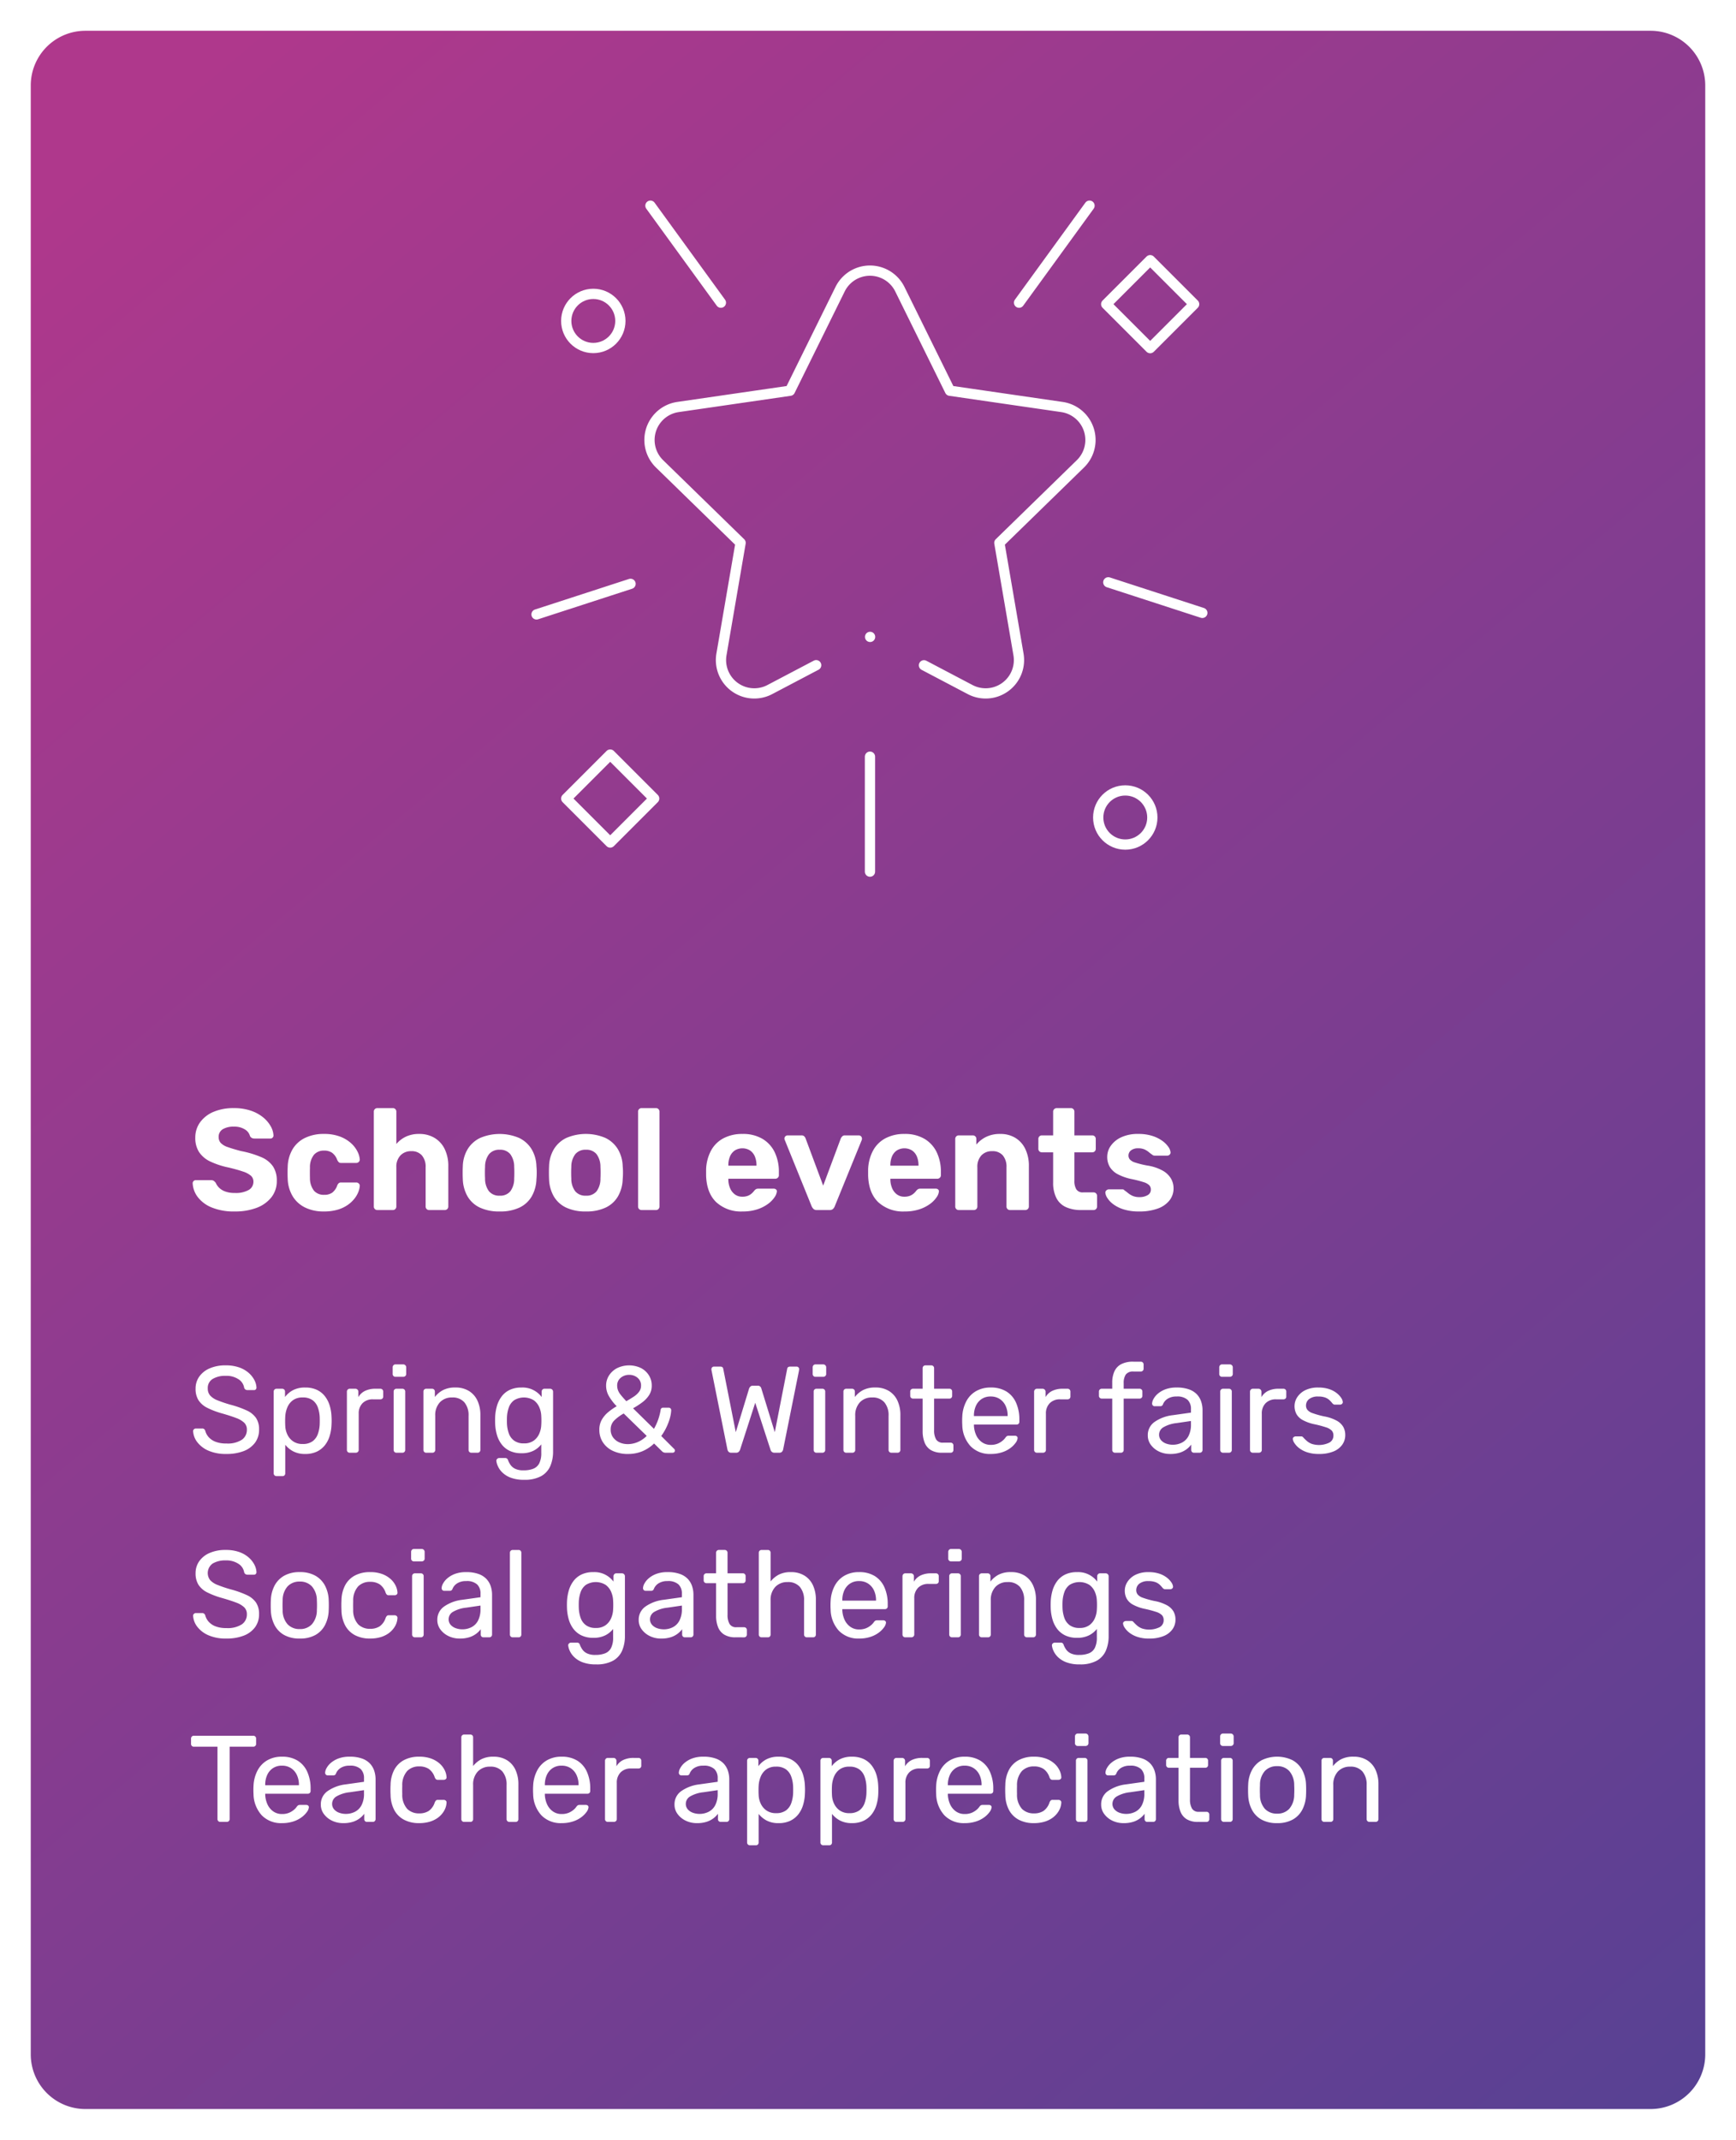 <svg xmlns="http://www.w3.org/2000/svg" xmlns:xlink="http://www.w3.org/1999/xlink" width="508" height="626" viewBox="0 0 508 626">
  <defs>
    <linearGradient id="linear-gradient" x1="0.09" y1="0.026" x2="1" y2="1.349" gradientUnits="objectBoundingBox">
      <stop offset="0" stop-color="#af388c"/>
      <stop offset="1" stop-color="#444395"/>
    </linearGradient>
    <filter id="Path_67" x="0" y="0" width="508" height="626" filterUnits="userSpaceOnUse">
      <feOffset dy="3" input="SourceAlpha"/>
      <feGaussianBlur stdDeviation="3" result="blur"/>
      <feFlood flood-opacity="0.161"/>
      <feComposite operator="in" in2="blur"/>
      <feComposite in="SourceGraphic"/>
    </filter>
  </defs>
  <g id="tile-school-events-ol" transform="translate(-1258 -920)">
    <g transform="matrix(1, 0, 0, 1, 1258, 920)" filter="url(#Path_67)">
      <path id="Path_67-2" data-name="Path 67" d="M16,0H474a16,16,0,0,1,16,16V592a16,16,0,0,1-16,16H16A16,16,0,0,1,0,592V16A16,16,0,0,1,16,0Z" transform="translate(9 6)" fill="url(#linear-gradient)"/>
    </g>
    <path id="Path_69" data-name="Path 69" d="M11.232,34.36a12.612,12.612,0,0,1-5.256-.972,8.178,8.178,0,0,1-3.258-2.5,5.754,5.754,0,0,1-1.206-3.222.723.723,0,0,1,.234-.522.762.762,0,0,1,.558-.234H4.14a.88.88,0,0,1,.648.216,1.068,1.068,0,0,1,.288.5,4.46,4.46,0,0,0,.9,1.71,5.07,5.07,0,0,0,1.962,1.4,8.3,8.3,0,0,0,3.294.558,7.6,7.6,0,0,0,4.554-1.1,3.489,3.489,0,0,0,1.458-2.934,2.75,2.75,0,0,0-.774-2.034,6.784,6.784,0,0,0-2.358-1.386q-1.584-.612-4.1-1.332A23.781,23.781,0,0,1,5.652,20.86a6.512,6.512,0,0,1-2.574-2.232,6.207,6.207,0,0,1-.846-3.384A6.019,6.019,0,0,1,3.276,11.77,7.106,7.106,0,0,1,6.3,9.34a11.422,11.422,0,0,1,4.752-.9,11.674,11.674,0,0,1,3.906.594,8.364,8.364,0,0,1,2.79,1.584,7.252,7.252,0,0,1,1.692,2.124,5.267,5.267,0,0,1,.612,2.214.788.788,0,0,1-.18.486.681.681,0,0,1-.576.234H17.388a1.108,1.108,0,0,1-.522-.144.939.939,0,0,1-.414-.54A3.639,3.639,0,0,0,14.8,12.508,6.392,6.392,0,0,0,11.052,11.5a7.147,7.147,0,0,0-3.8.9A3.063,3.063,0,0,0,5.8,15.208a3.044,3.044,0,0,0,.684,2.034,5.578,5.578,0,0,0,2.16,1.422,37.343,37.343,0,0,0,3.852,1.3,28.641,28.641,0,0,1,4.716,1.674,6.614,6.614,0,0,1,2.718,2.2,5.922,5.922,0,0,1,.882,3.366,6.315,6.315,0,0,1-1.188,3.87,7.41,7.41,0,0,1-3.33,2.448A13.738,13.738,0,0,1,11.232,34.36ZM25.92,40.84a.8.8,0,0,1-.828-.828v-23.9a.8.8,0,0,1,.828-.828h1.656a.8.8,0,0,1,.828.828v1.584a6.907,6.907,0,0,1,2.3-1.98,7.4,7.4,0,0,1,3.6-.792,7.876,7.876,0,0,1,3.438.684,6.426,6.426,0,0,1,2.34,1.872,8.467,8.467,0,0,1,1.386,2.7,12.707,12.707,0,0,1,.54,3.24q.036.576.036,1.224t-.036,1.224a12.837,12.837,0,0,1-.54,3.222,8.223,8.223,0,0,1-1.386,2.7,6.683,6.683,0,0,1-2.34,1.872,7.7,7.7,0,0,1-3.438.7,7.264,7.264,0,0,1-3.51-.774,7.363,7.363,0,0,1-2.322-1.926v8.352a.842.842,0,0,1-.216.594.746.746,0,0,1-.576.234Zm7.632-9.4a4.736,4.736,0,0,0,2.934-.81,4.508,4.508,0,0,0,1.53-2.124,9.762,9.762,0,0,0,.54-2.826q.036-1.044,0-2.088a9.762,9.762,0,0,0-.54-2.826,4.508,4.508,0,0,0-1.53-2.124,4.736,4.736,0,0,0-2.934-.81,4.629,4.629,0,0,0-2.862.828,4.921,4.921,0,0,0-1.62,2.106,8,8,0,0,0-.594,2.61q-.036.576-.036,1.368t.036,1.4a6.383,6.383,0,0,0,.594,2.484,4.956,4.956,0,0,0,1.674,2.016A4.733,4.733,0,0,0,33.552,31.444ZM47.34,34a.8.8,0,0,1-.828-.828V16.144a.867.867,0,0,1,.234-.612.775.775,0,0,1,.594-.252H49a.86.86,0,0,1,.864.864v1.584a4.57,4.57,0,0,1,1.98-1.836,6.956,6.956,0,0,1,3.06-.612h1.4a.8.8,0,0,1,.828.828v1.476a.746.746,0,0,1-.234.576.842.842,0,0,1-.594.216h-2.16a4.1,4.1,0,0,0-3.06,1.134,4.2,4.2,0,0,0-1.116,3.078V33.172a.775.775,0,0,1-.252.594A.867.867,0,0,1,49.1,34Zm13.68,0a.8.8,0,0,1-.828-.828V16.108a.8.8,0,0,1,.828-.828h1.728a.8.8,0,0,1,.828.828V33.172a.8.8,0,0,1-.828.828Zm-.288-22.212a.8.8,0,0,1-.828-.828V9.016a.867.867,0,0,1,.234-.612.775.775,0,0,1,.594-.252H63a.86.86,0,0,1,.864.864V10.96a.775.775,0,0,1-.252.594.867.867,0,0,1-.612.234Zm9,22.212a.8.8,0,0,1-.828-.828V16.108a.8.8,0,0,1,.828-.828h1.692a.8.8,0,0,1,.828.828v1.584a7.345,7.345,0,0,1,2.358-2,7.6,7.6,0,0,1,3.654-.774,7.348,7.348,0,0,1,3.978,1.026,6.519,6.519,0,0,1,2.484,2.844,9.931,9.931,0,0,1,.846,4.23V33.172a.8.8,0,0,1-.828.828h-1.8a.8.8,0,0,1-.828-.828V23.2a5.85,5.85,0,0,0-1.224-3.942,4.49,4.49,0,0,0-3.6-1.422,4.709,4.709,0,0,0-3.582,1.422A5.5,5.5,0,0,0,72.36,23.2v9.972a.8.8,0,0,1-.828.828Zm28.656,7.92a10.6,10.6,0,0,1-4.014-.648,7.121,7.121,0,0,1-2.448-1.566,5.994,5.994,0,0,1-1.26-1.836,5,5,0,0,1-.414-1.458.7.7,0,0,1,.234-.612.853.853,0,0,1,.594-.252h1.728a.953.953,0,0,1,.54.144,1.111,1.111,0,0,1,.36.612,7.146,7.146,0,0,0,.648,1.206,3.546,3.546,0,0,0,1.332,1.152,5.369,5.369,0,0,0,2.52.486,7.581,7.581,0,0,0,2.844-.468A3.357,3.357,0,0,0,102.8,37.1a6.664,6.664,0,0,0,.594-3.1V31.552a6.836,6.836,0,0,1-2.268,1.854,7.534,7.534,0,0,1-3.528.738,7.821,7.821,0,0,1-3.456-.7,6.477,6.477,0,0,1-2.358-1.908,8.345,8.345,0,0,1-1.368-2.754,13.642,13.642,0,0,1-.522-3.24q-.036-1.008,0-1.98a13.643,13.643,0,0,1,.522-3.24,8.554,8.554,0,0,1,1.368-2.772,6.4,6.4,0,0,1,2.358-1.926,7.821,7.821,0,0,1,3.456-.7,6.949,6.949,0,0,1,5.9,2.772V16.144a.867.867,0,0,1,.234-.612.775.775,0,0,1,.594-.252h1.656a.86.86,0,0,1,.864.864V33.6a10.7,10.7,0,0,1-.81,4.284,6.217,6.217,0,0,1-2.664,2.952A9.884,9.884,0,0,1,98.388,41.92Zm-.072-10.656a4.692,4.692,0,0,0,2.9-.828,4.941,4.941,0,0,0,1.62-2.088,7.152,7.152,0,0,0,.558-2.556q.036-.5.036-1.242t-.036-1.242a7.152,7.152,0,0,0-.558-2.556,4.941,4.941,0,0,0-1.62-2.088,5.505,5.505,0,0,0-5.778-.018,4.463,4.463,0,0,0-1.548,2.124,9.762,9.762,0,0,0-.54,2.826q-.036.936,0,1.908a9.762,9.762,0,0,0,.54,2.826,4.463,4.463,0,0,0,1.548,2.124A4.686,4.686,0,0,0,98.316,31.264Zm30.384,3.1a9.976,9.976,0,0,1-4.338-.9,7,7,0,0,1-2.934-2.5,6.606,6.606,0,0,1-1.044-3.69,5.79,5.79,0,0,1,.7-2.9,8.107,8.107,0,0,1,1.854-2.214,17.468,17.468,0,0,1,2.52-1.764,14.751,14.751,0,0,1-2.394-3.168,6.153,6.153,0,0,1-.7-2.844,5.48,5.48,0,0,1,.828-2.952,6.178,6.178,0,0,1,2.34-2.16,8.089,8.089,0,0,1,7.056-.036,5.974,5.974,0,0,1,2.3,2.124,5.544,5.544,0,0,1,.828,2.988,5.051,5.051,0,0,1-.756,2.772,8.134,8.134,0,0,1-2,2.124A24.1,24.1,0,0,1,130.248,21l6.12,6.012a17.885,17.885,0,0,0,1.1-2.34,16.78,16.78,0,0,0,.846-3.132.7.7,0,0,1,.756-.72h1.584a.719.719,0,0,1,.558.216.769.769,0,0,1,.2.54,10.018,10.018,0,0,1-.234,1.692,14.072,14.072,0,0,1-.576,1.908,17.327,17.327,0,0,1-.9,2,15.579,15.579,0,0,1-1.206,1.926l3.672,3.672a.78.78,0,0,1,.324.54.681.681,0,0,1-.18.5.733.733,0,0,1-.54.18h-2.016a1.421,1.421,0,0,1-.594-.108,1.3,1.3,0,0,1-.378-.252L136.4,31.3a11.2,11.2,0,0,1-3.312,2.214A10.741,10.741,0,0,1,128.7,34.36Zm0-2.88a7.5,7.5,0,0,0,2.88-.594,8.174,8.174,0,0,0,2.664-1.818l-6.732-6.552a12.786,12.786,0,0,0-2.682,1.962A3.632,3.632,0,0,0,123.7,27.2a3.809,3.809,0,0,0,.7,2.322,4.48,4.48,0,0,0,1.854,1.458A6.041,6.041,0,0,0,128.7,31.48Zm-.432-12.564q1.152-.648,2.142-1.3a6.178,6.178,0,0,0,1.584-1.44,2.922,2.922,0,0,0,.594-1.8,2.882,2.882,0,0,0-1.008-2.3,3.684,3.684,0,0,0-2.484-.864,3.771,3.771,0,0,0-2.448.846,2.866,2.866,0,0,0-1.044,2.358,3.813,3.813,0,0,0,.216,1.242,4.894,4.894,0,0,0,.81,1.386Q127.224,17.8,128.268,18.916ZM158.976,34a1.039,1.039,0,0,1-.738-.252,1.38,1.38,0,0,1-.378-.72L153.216,9.916a1.058,1.058,0,0,1-.036-.252V9.52a.738.738,0,0,1,.72-.72h1.872q.756,0,.864.612l3.672,18.576L164.2,15.244a1.515,1.515,0,0,1,.378-.594,1.047,1.047,0,0,1,.774-.27h1.332a1.037,1.037,0,0,1,.792.27,1.267,1.267,0,0,1,.324.594l3.924,12.744,3.636-18.576q.108-.612.9-.612h1.872a.738.738,0,0,1,.72.72,1.1,1.1,0,0,1-.018.144,1.551,1.551,0,0,0-.018.252l-4.644,23.112a1.38,1.38,0,0,1-.378.72,1.039,1.039,0,0,1-.738.252h-1.4a1.162,1.162,0,0,1-.792-.252,1.289,1.289,0,0,1-.4-.648L166,19.384,161.568,33.1a1.63,1.63,0,0,1-.414.648,1.093,1.093,0,0,1-.774.252Zm24.948,0a.8.8,0,0,1-.828-.828V16.108a.8.8,0,0,1,.828-.828h1.728a.8.8,0,0,1,.828.828V33.172a.8.8,0,0,1-.828.828Zm-.288-22.212a.8.8,0,0,1-.828-.828V9.016a.867.867,0,0,1,.234-.612.775.775,0,0,1,.594-.252H185.9a.86.86,0,0,1,.864.864V10.96a.775.775,0,0,1-.252.594.867.867,0,0,1-.612.234Zm9,22.212a.8.8,0,0,1-.828-.828V16.108a.8.8,0,0,1,.828-.828h1.692a.8.8,0,0,1,.828.828v1.584a7.345,7.345,0,0,1,2.358-2,7.6,7.6,0,0,1,3.654-.774,7.347,7.347,0,0,1,3.978,1.026,6.519,6.519,0,0,1,2.484,2.844,9.931,9.931,0,0,1,.846,4.23V33.172a.8.8,0,0,1-.828.828h-1.8a.8.8,0,0,1-.828-.828V23.2a5.85,5.85,0,0,0-1.224-3.942,4.49,4.49,0,0,0-3.6-1.422,4.709,4.709,0,0,0-3.582,1.422,5.5,5.5,0,0,0-1.35,3.942v9.972a.8.8,0,0,1-.828.828Zm28.044,0a6.187,6.187,0,0,1-3.276-.774,4.473,4.473,0,0,1-1.836-2.2,8.941,8.941,0,0,1-.576-3.366v-9.5h-2.808a.8.8,0,0,1-.828-.828V16.108a.8.8,0,0,1,.828-.828h2.808V9.268a.8.8,0,0,1,.828-.828h1.692a.8.8,0,0,1,.828.828V15.28H222.8a.791.791,0,0,1,.612.234.842.842,0,0,1,.216.594v1.224a.842.842,0,0,1-.216.594.791.791,0,0,1-.612.234H218.34v9.252a5.226,5.226,0,0,0,.576,2.664,2.184,2.184,0,0,0,2.052.972h2.2a.8.8,0,0,1,.828.828v1.3a.8.8,0,0,1-.828.828Zm14.256.36A7.851,7.851,0,0,1,229,32.074a9.421,9.421,0,0,1-2.412-6.246q-.036-.468-.036-1.206t.036-1.206a10.535,10.535,0,0,1,1.188-4.482,7.419,7.419,0,0,1,2.862-2.97A8.418,8.418,0,0,1,234.9,14.92a8.543,8.543,0,0,1,4.59,1.152,7.345,7.345,0,0,1,2.826,3.276,11.838,11.838,0,0,1,.972,4.968v.612a.791.791,0,0,1-.234.612.842.842,0,0,1-.594.216H230v.324a7.533,7.533,0,0,0,.648,2.754,5.069,5.069,0,0,0,1.674,2.07,4.283,4.283,0,0,0,2.574.792,5.184,5.184,0,0,0,2.16-.4,5.536,5.536,0,0,0,1.4-.882,4.21,4.21,0,0,0,.72-.774,1.872,1.872,0,0,1,.5-.522,1.365,1.365,0,0,1,.576-.09h1.764a.836.836,0,0,1,.558.2.605.605,0,0,1,.2.558,2.788,2.788,0,0,1-.576,1.314,7.08,7.08,0,0,1-1.53,1.53,8.358,8.358,0,0,1-2.448,1.242A10.388,10.388,0,0,1,234.936,34.36ZM230,23.272h9.864v-.108a6.678,6.678,0,0,0-.594-2.88,4.79,4.79,0,0,0-1.71-2,4.719,4.719,0,0,0-2.664-.738,4.632,4.632,0,0,0-2.646.738,4.711,4.711,0,0,0-1.674,2,6.856,6.856,0,0,0-.576,2.88ZM248.436,34a.8.8,0,0,1-.828-.828V16.144a.867.867,0,0,1,.234-.612.775.775,0,0,1,.594-.252h1.656a.86.86,0,0,1,.864.864v1.584a4.57,4.57,0,0,1,1.98-1.836A6.956,6.956,0,0,1,256,15.28h1.4a.8.8,0,0,1,.828.828v1.476a.746.746,0,0,1-.234.576.842.842,0,0,1-.594.216h-2.16a4.1,4.1,0,0,0-3.06,1.134,4.2,4.2,0,0,0-1.116,3.078V33.172a.775.775,0,0,1-.252.594A.867.867,0,0,1,250.2,34Zm22.86,0a.8.8,0,0,1-.828-.828V18.16h-3.06a.8.8,0,0,1-.828-.828V16.108a.8.8,0,0,1,.828-.828h3.06v-1.8a7.915,7.915,0,0,1,.612-3.222,4.471,4.471,0,0,1,1.962-2.142,7.406,7.406,0,0,1,3.618-.756h2.16a.8.8,0,0,1,.828.828V9.412a.8.8,0,0,1-.828.828h-2.088a2.623,2.623,0,0,0-2.3.882,4.43,4.43,0,0,0-.612,2.538v1.62h4.644a.8.8,0,0,1,.828.828v1.224a.8.8,0,0,1-.828.828h-4.644V33.172a.8.8,0,0,1-.828.828Zm16.128.36a7.372,7.372,0,0,1-3.276-.72,6.335,6.335,0,0,1-2.376-1.944,4.562,4.562,0,0,1-.9-2.772,4.662,4.662,0,0,1,2.016-3.96,11.576,11.576,0,0,1,5.256-1.944l5.364-.756V21.22a3.611,3.611,0,0,0-.99-2.7,4.479,4.479,0,0,0-3.222-.972,4.716,4.716,0,0,0-2.592.648,3.454,3.454,0,0,0-1.4,1.656.766.766,0,0,1-.756.54h-1.62a.735.735,0,0,1-.594-.234.836.836,0,0,1-.2-.558,3.025,3.025,0,0,1,.414-1.332,5.47,5.47,0,0,1,1.278-1.548,7.363,7.363,0,0,1,2.214-1.278,9.164,9.164,0,0,1,3.294-.522,10.341,10.341,0,0,1,3.636.558,5.849,5.849,0,0,1,2.322,1.494,5.722,5.722,0,0,1,1.224,2.124,7.911,7.911,0,0,1,.378,2.412V33.172a.8.8,0,0,1-.828.828h-1.656a.791.791,0,0,1-.612-.234.842.842,0,0,1-.216-.594V31.624a6.625,6.625,0,0,1-1.26,1.278,6.693,6.693,0,0,1-1.98,1.044A8.931,8.931,0,0,1,287.424,34.36Zm.756-2.7a5.812,5.812,0,0,0,2.7-.63,4.478,4.478,0,0,0,1.926-1.962,7.134,7.134,0,0,0,.7-3.348V24.712l-4.176.612a9.637,9.637,0,0,0-3.852,1.206,2.5,2.5,0,0,0-1.3,2.142,2.422,2.422,0,0,0,.594,1.674,3.579,3.579,0,0,0,1.512.99A5.638,5.638,0,0,0,288.18,31.66ZM302.9,34a.8.8,0,0,1-.828-.828V16.108a.8.8,0,0,1,.828-.828h1.728a.8.8,0,0,1,.828.828V33.172a.8.8,0,0,1-.828.828Zm-.288-22.212a.8.8,0,0,1-.828-.828V9.016a.867.867,0,0,1,.234-.612.775.775,0,0,1,.594-.252h2.268a.86.86,0,0,1,.864.864V10.96a.775.775,0,0,1-.252.594.867.867,0,0,1-.612.234Zm9,22.212a.8.8,0,0,1-.828-.828V16.144a.867.867,0,0,1,.234-.612.775.775,0,0,1,.594-.252h1.656a.86.86,0,0,1,.864.864v1.584a4.57,4.57,0,0,1,1.98-1.836,6.956,6.956,0,0,1,3.06-.612h1.4a.8.8,0,0,1,.828.828v1.476a.746.746,0,0,1-.234.576.842.842,0,0,1-.594.216h-2.16a4.1,4.1,0,0,0-3.06,1.134,4.2,4.2,0,0,0-1.116,3.078V33.172a.775.775,0,0,1-.252.594.867.867,0,0,1-.612.234Zm19.332.36a10.5,10.5,0,0,1-3.456-.5,7.91,7.91,0,0,1-2.34-1.224,5.94,5.94,0,0,1-1.35-1.44,2.852,2.852,0,0,1-.486-1.152.641.641,0,0,1,.252-.612.957.957,0,0,1,.576-.216h1.62a.776.776,0,0,1,.306.054,1.158,1.158,0,0,1,.342.306,14.032,14.032,0,0,0,1.044,1.008,4.674,4.674,0,0,0,1.422.828,6.921,6.921,0,0,0,5.13-.378,2.262,2.262,0,0,0,1.188-2.07,2.071,2.071,0,0,0-.486-1.44,4.191,4.191,0,0,0-1.728-.972,30.486,30.486,0,0,0-3.4-.9,12.485,12.485,0,0,1-3.42-1.242,4.548,4.548,0,0,1-1.8-1.764,4.909,4.909,0,0,1-.54-2.322,4.723,4.723,0,0,1,.792-2.574,5.87,5.87,0,0,1,2.322-2.034,8.291,8.291,0,0,1,3.834-.792,9.706,9.706,0,0,1,3.2.468,7.284,7.284,0,0,1,2.2,1.17,5.936,5.936,0,0,1,1.3,1.386,2.691,2.691,0,0,1,.468,1.152.676.676,0,0,1-.216.594.823.823,0,0,1-.576.234h-1.512a.732.732,0,0,1-.414-.108,2.006,2.006,0,0,1-.306-.252,8.519,8.519,0,0,0-.846-.936,3.811,3.811,0,0,0-1.26-.774,5.627,5.627,0,0,0-2.034-.306,4.118,4.118,0,0,0-2.7.756,2.387,2.387,0,0,0-.9,1.908,2.018,2.018,0,0,0,.4,1.224,3.349,3.349,0,0,0,1.512.972,25.794,25.794,0,0,0,3.312.936,12.349,12.349,0,0,1,3.744,1.26,4.981,4.981,0,0,1,1.944,1.836,4.911,4.911,0,0,1,.576,2.412,4.8,4.8,0,0,1-.864,2.772,5.792,5.792,0,0,1-2.592,2A10.822,10.822,0,0,1,330.948,34.36Zm-319.716,54a12.612,12.612,0,0,1-5.256-.972,8.178,8.178,0,0,1-3.258-2.5,5.754,5.754,0,0,1-1.206-3.222.723.723,0,0,1,.234-.522.762.762,0,0,1,.558-.234H4.14a.88.88,0,0,1,.648.216,1.068,1.068,0,0,1,.288.5,4.46,4.46,0,0,0,.9,1.71,5.07,5.07,0,0,0,1.962,1.4,8.3,8.3,0,0,0,3.294.558,7.6,7.6,0,0,0,4.554-1.1,3.489,3.489,0,0,0,1.458-2.934,2.75,2.75,0,0,0-.774-2.034,6.784,6.784,0,0,0-2.358-1.386q-1.584-.612-4.1-1.332A23.781,23.781,0,0,1,5.652,74.86a6.512,6.512,0,0,1-2.574-2.232,6.207,6.207,0,0,1-.846-3.384A6.019,6.019,0,0,1,3.276,65.77,7.106,7.106,0,0,1,6.3,63.34a11.422,11.422,0,0,1,4.752-.9,11.674,11.674,0,0,1,3.906.594,8.364,8.364,0,0,1,2.79,1.584,7.252,7.252,0,0,1,1.692,2.124,5.267,5.267,0,0,1,.612,2.214.788.788,0,0,1-.18.486.681.681,0,0,1-.576.234H17.388a1.108,1.108,0,0,1-.522-.144.939.939,0,0,1-.414-.54A3.639,3.639,0,0,0,14.8,66.508,6.392,6.392,0,0,0,11.052,65.5a7.147,7.147,0,0,0-3.8.9,3.407,3.407,0,0,0-.774,4.842,5.578,5.578,0,0,0,2.16,1.422,37.344,37.344,0,0,0,3.852,1.3,28.641,28.641,0,0,1,4.716,1.674,6.614,6.614,0,0,1,2.718,2.2,5.922,5.922,0,0,1,.882,3.366,6.315,6.315,0,0,1-1.188,3.87,7.41,7.41,0,0,1-3.33,2.448A13.738,13.738,0,0,1,11.232,88.36Zm21.492,0a9.138,9.138,0,0,1-4.572-1.044,7.023,7.023,0,0,1-2.808-2.9,9.972,9.972,0,0,1-1.08-4.23q-.036-.612-.036-1.566t.036-1.53a9.755,9.755,0,0,1,1.1-4.248,7.171,7.171,0,0,1,2.826-2.88,9.058,9.058,0,0,1,4.536-1.044,9.058,9.058,0,0,1,4.536,1.044,7.171,7.171,0,0,1,2.826,2.88,9.755,9.755,0,0,1,1.1,4.248q.036.576.036,1.53t-.036,1.566a9.972,9.972,0,0,1-1.08,4.23,7.023,7.023,0,0,1-2.808,2.9A9.138,9.138,0,0,1,32.724,88.36Zm0-2.772a4.651,4.651,0,0,0,3.564-1.422,6.248,6.248,0,0,0,1.44-4.158q.036-.54.036-1.368t-.036-1.368a6.248,6.248,0,0,0-1.44-4.158,4.651,4.651,0,0,0-3.564-1.422,4.709,4.709,0,0,0-3.582,1.422,6.063,6.063,0,0,0-1.422,4.158q-.036.54-.036,1.368t.036,1.368a6.063,6.063,0,0,0,1.422,4.158A4.709,4.709,0,0,0,32.724,85.588ZM53.28,88.36a9.238,9.238,0,0,1-4.41-.99,6.883,6.883,0,0,1-2.862-2.844,9.766,9.766,0,0,1-1.08-4.446q-.036-.54-.036-1.44t.036-1.44a9.766,9.766,0,0,1,1.08-4.446A6.883,6.883,0,0,1,48.87,69.91a9.238,9.238,0,0,1,4.41-.99,9.964,9.964,0,0,1,3.582.576,7.613,7.613,0,0,1,2.466,1.476,6.264,6.264,0,0,1,1.458,1.944,5.18,5.18,0,0,1,.522,1.98.631.631,0,0,1-.216.576.908.908,0,0,1-.612.216H58.752a.785.785,0,0,1-.54-.162,1.717,1.717,0,0,1-.36-.558,4.789,4.789,0,0,0-1.764-2.484,5.013,5.013,0,0,0-2.772-.72,4.783,4.783,0,0,0-3.51,1.332,6.155,6.155,0,0,0-1.458,4.284q-.036,1.3,0,2.52a6.139,6.139,0,0,0,1.458,4.3,4.82,4.82,0,0,0,3.51,1.314,5.013,5.013,0,0,0,2.772-.72,4.789,4.789,0,0,0,1.764-2.484,1.993,1.993,0,0,1,.36-.576.733.733,0,0,1,.54-.18H60.48a.867.867,0,0,1,.612.234.676.676,0,0,1,.216.594,5.253,5.253,0,0,1-.324,1.548,5.944,5.944,0,0,1-.918,1.6,6.7,6.7,0,0,1-1.566,1.44,7.968,7.968,0,0,1-2.232,1.008A10.7,10.7,0,0,1,53.28,88.36ZM66.42,88a.8.8,0,0,1-.828-.828V70.108a.8.8,0,0,1,.828-.828h1.728a.8.8,0,0,1,.828.828V87.172a.8.8,0,0,1-.828.828Zm-.288-22.212a.8.8,0,0,1-.828-.828V63.016a.867.867,0,0,1,.234-.612.775.775,0,0,1,.594-.252H68.4a.86.86,0,0,1,.864.864V64.96a.775.775,0,0,1-.252.594.867.867,0,0,1-.612.234ZM79.524,88.36a7.372,7.372,0,0,1-3.276-.72A6.335,6.335,0,0,1,73.872,85.7a4.562,4.562,0,0,1-.9-2.772,4.662,4.662,0,0,1,2.016-3.96,11.576,11.576,0,0,1,5.256-1.944l5.364-.756V75.22a3.611,3.611,0,0,0-.99-2.7,4.479,4.479,0,0,0-3.222-.972A4.716,4.716,0,0,0,78.8,72.2a3.454,3.454,0,0,0-1.4,1.656.766.766,0,0,1-.756.54h-1.62a.735.735,0,0,1-.594-.234.836.836,0,0,1-.2-.558,3.025,3.025,0,0,1,.414-1.332,5.47,5.47,0,0,1,1.278-1.548,7.363,7.363,0,0,1,2.214-1.278,9.164,9.164,0,0,1,3.294-.522,10.341,10.341,0,0,1,3.636.558,5.849,5.849,0,0,1,2.322,1.494A5.722,5.722,0,0,1,88.614,73.1a7.91,7.91,0,0,1,.378,2.412V87.172a.8.8,0,0,1-.828.828H86.508a.791.791,0,0,1-.612-.234.842.842,0,0,1-.216-.594V85.624A6.625,6.625,0,0,1,84.42,86.9a6.693,6.693,0,0,1-1.98,1.044A8.931,8.931,0,0,1,79.524,88.36Zm.756-2.7a5.812,5.812,0,0,0,2.7-.63,4.478,4.478,0,0,0,1.926-1.962,7.134,7.134,0,0,0,.7-3.348V78.712l-4.176.612A9.637,9.637,0,0,0,77.58,80.53a2.5,2.5,0,0,0-1.3,2.142,2.422,2.422,0,0,0,.594,1.674,3.579,3.579,0,0,0,1.512.99A5.638,5.638,0,0,0,80.28,85.66ZM95.04,88a.8.8,0,0,1-.828-.828v-23.9a.8.8,0,0,1,.828-.828h1.692a.791.791,0,0,1,.612.234.842.842,0,0,1,.216.594v23.9a.842.842,0,0,1-.216.594.791.791,0,0,1-.612.234Zm24.372,7.92a10.6,10.6,0,0,1-4.014-.648,7.121,7.121,0,0,1-2.448-1.566,5.994,5.994,0,0,1-1.26-1.836,5,5,0,0,1-.414-1.458.7.7,0,0,1,.234-.612.853.853,0,0,1,.594-.252h1.728a.953.953,0,0,1,.54.144,1.111,1.111,0,0,1,.36.612,7.147,7.147,0,0,0,.648,1.206,3.546,3.546,0,0,0,1.332,1.152,5.369,5.369,0,0,0,2.52.486,7.581,7.581,0,0,0,2.844-.468,3.357,3.357,0,0,0,1.746-1.584,6.664,6.664,0,0,0,.594-3.1V85.552a6.836,6.836,0,0,1-2.268,1.854,7.534,7.534,0,0,1-3.528.738,7.821,7.821,0,0,1-3.456-.7,6.477,6.477,0,0,1-2.358-1.908,8.345,8.345,0,0,1-1.368-2.754,13.642,13.642,0,0,1-.522-3.24q-.036-1.008,0-1.98a13.642,13.642,0,0,1,.522-3.24,8.554,8.554,0,0,1,1.368-2.772,6.4,6.4,0,0,1,2.358-1.926,7.821,7.821,0,0,1,3.456-.7,6.949,6.949,0,0,1,5.9,2.772V70.144a.867.867,0,0,1,.234-.612.775.775,0,0,1,.594-.252h1.656a.86.86,0,0,1,.864.864V87.6a10.7,10.7,0,0,1-.81,4.284A6.217,6.217,0,0,1,124.4,94.84,9.884,9.884,0,0,1,119.412,95.92Zm-.072-10.656a4.692,4.692,0,0,0,2.9-.828,4.941,4.941,0,0,0,1.62-2.088,7.152,7.152,0,0,0,.558-2.556q.036-.5.036-1.242t-.036-1.242a7.152,7.152,0,0,0-.558-2.556,4.941,4.941,0,0,0-1.62-2.088,5.505,5.505,0,0,0-5.778-.018,4.463,4.463,0,0,0-1.548,2.124,9.762,9.762,0,0,0-.54,2.826q-.036.936,0,1.908a9.762,9.762,0,0,0,.54,2.826,4.463,4.463,0,0,0,1.548,2.124A4.686,4.686,0,0,0,119.34,85.264Zm19.116,3.1a7.372,7.372,0,0,1-3.276-.72A6.335,6.335,0,0,1,132.8,85.7a4.562,4.562,0,0,1-.9-2.772,4.662,4.662,0,0,1,2.016-3.96,11.576,11.576,0,0,1,5.256-1.944l5.364-.756V75.22a3.611,3.611,0,0,0-.99-2.7,4.479,4.479,0,0,0-3.222-.972,4.716,4.716,0,0,0-2.592.648,3.454,3.454,0,0,0-1.4,1.656.766.766,0,0,1-.756.54h-1.62a.735.735,0,0,1-.594-.234.836.836,0,0,1-.2-.558,3.025,3.025,0,0,1,.414-1.332,5.47,5.47,0,0,1,1.278-1.548,7.363,7.363,0,0,1,2.214-1.278,9.164,9.164,0,0,1,3.294-.522,10.341,10.341,0,0,1,3.636.558,5.849,5.849,0,0,1,2.322,1.494,5.722,5.722,0,0,1,1.224,2.124,7.911,7.911,0,0,1,.378,2.412V87.172A.8.8,0,0,1,147.1,88H145.44a.791.791,0,0,1-.612-.234.842.842,0,0,1-.216-.594V85.624a6.624,6.624,0,0,1-1.26,1.278,6.693,6.693,0,0,1-1.98,1.044A8.931,8.931,0,0,1,138.456,88.36Zm.756-2.7a5.812,5.812,0,0,0,2.7-.63,4.479,4.479,0,0,0,1.926-1.962,7.134,7.134,0,0,0,.7-3.348V78.712l-4.176.612a9.637,9.637,0,0,0-3.852,1.206,2.5,2.5,0,0,0-1.3,2.142,2.422,2.422,0,0,0,.594,1.674,3.579,3.579,0,0,0,1.512.99A5.638,5.638,0,0,0,139.212,85.66ZM160.236,88a6.187,6.187,0,0,1-3.276-.774,4.473,4.473,0,0,1-1.836-2.2,8.941,8.941,0,0,1-.576-3.366v-9.5H151.74a.8.8,0,0,1-.828-.828V70.108a.8.8,0,0,1,.828-.828h2.808V63.268a.8.8,0,0,1,.828-.828h1.692a.8.8,0,0,1,.828.828V69.28h4.464a.791.791,0,0,1,.612.234.842.842,0,0,1,.216.594v1.224a.842.842,0,0,1-.216.594.791.791,0,0,1-.612.234H157.9v9.252a5.226,5.226,0,0,0,.576,2.664,2.184,2.184,0,0,0,2.052.972h2.2a.8.8,0,0,1,.828.828v1.3a.8.8,0,0,1-.828.828Zm7.632,0a.8.8,0,0,1-.828-.828v-23.9a.8.8,0,0,1,.828-.828h1.8a.791.791,0,0,1,.612.234.842.842,0,0,1,.216.594v8.388a7.6,7.6,0,0,1,2.376-1.98,7.47,7.47,0,0,1,3.564-.756,7.348,7.348,0,0,1,3.978,1.026A6.519,6.519,0,0,1,182.9,72.79a9.931,9.931,0,0,1,.846,4.23V87.172a.842.842,0,0,1-.216.594.791.791,0,0,1-.612.234h-1.8a.8.8,0,0,1-.828-.828V77.2a5.85,5.85,0,0,0-1.224-3.942,4.49,4.49,0,0,0-3.6-1.422,4.767,4.767,0,0,0-3.6,1.422A5.451,5.451,0,0,0,170.5,77.2v9.972a.842.842,0,0,1-.216.594.791.791,0,0,1-.612.234Zm28.548.36a7.851,7.851,0,0,1-5.94-2.286,9.421,9.421,0,0,1-2.412-6.246q-.036-.468-.036-1.206t.036-1.206a10.535,10.535,0,0,1,1.188-4.482,7.419,7.419,0,0,1,2.862-2.97,8.418,8.418,0,0,1,4.266-1.044,8.543,8.543,0,0,1,4.59,1.152,7.345,7.345,0,0,1,2.826,3.276,11.838,11.838,0,0,1,.972,4.968v.612a.791.791,0,0,1-.234.612.842.842,0,0,1-.594.216H191.484v.324a7.533,7.533,0,0,0,.648,2.754,5.069,5.069,0,0,0,1.674,2.07,4.283,4.283,0,0,0,2.574.792,5.184,5.184,0,0,0,2.16-.4,5.536,5.536,0,0,0,1.4-.882,4.21,4.21,0,0,0,.72-.774,1.872,1.872,0,0,1,.5-.522,1.365,1.365,0,0,1,.576-.09h1.764a.836.836,0,0,1,.558.2.605.605,0,0,1,.2.558,2.788,2.788,0,0,1-.576,1.314,7.08,7.08,0,0,1-1.53,1.53,8.358,8.358,0,0,1-2.448,1.242A10.388,10.388,0,0,1,196.416,88.36Zm-4.932-11.088h9.864v-.108a6.678,6.678,0,0,0-.594-2.88,4.79,4.79,0,0,0-1.71-2,4.719,4.719,0,0,0-2.664-.738,4.632,4.632,0,0,0-2.646.738,4.711,4.711,0,0,0-1.674,2,6.856,6.856,0,0,0-.576,2.88ZM209.916,88a.8.8,0,0,1-.828-.828V70.144a.867.867,0,0,1,.234-.612.775.775,0,0,1,.594-.252h1.656a.86.86,0,0,1,.864.864v1.584a4.57,4.57,0,0,1,1.98-1.836,6.956,6.956,0,0,1,3.06-.612h1.4a.8.8,0,0,1,.828.828v1.476a.746.746,0,0,1-.234.576.842.842,0,0,1-.594.216h-2.16a4.1,4.1,0,0,0-3.06,1.134,4.2,4.2,0,0,0-1.116,3.078V87.172a.775.775,0,0,1-.252.594.867.867,0,0,1-.612.234Zm13.68,0a.8.8,0,0,1-.828-.828V70.108a.8.8,0,0,1,.828-.828h1.728a.8.8,0,0,1,.828.828V87.172a.8.8,0,0,1-.828.828Zm-.288-22.212a.8.8,0,0,1-.828-.828V63.016a.867.867,0,0,1,.234-.612.775.775,0,0,1,.594-.252h2.268a.86.86,0,0,1,.864.864V64.96a.775.775,0,0,1-.252.594.867.867,0,0,1-.612.234Zm9,22.212a.8.8,0,0,1-.828-.828V70.108a.8.8,0,0,1,.828-.828H234a.8.8,0,0,1,.828.828v1.584a7.345,7.345,0,0,1,2.358-2,7.6,7.6,0,0,1,3.654-.774,7.347,7.347,0,0,1,3.978,1.026A6.519,6.519,0,0,1,247.3,72.79a9.931,9.931,0,0,1,.846,4.23V87.172a.8.8,0,0,1-.828.828h-1.8a.8.8,0,0,1-.828-.828V77.2a5.85,5.85,0,0,0-1.224-3.942,4.49,4.49,0,0,0-3.6-1.422,4.709,4.709,0,0,0-3.582,1.422,5.5,5.5,0,0,0-1.35,3.942v9.972a.8.8,0,0,1-.828.828Zm28.656,7.92a10.6,10.6,0,0,1-4.014-.648,7.121,7.121,0,0,1-2.448-1.566,5.994,5.994,0,0,1-1.26-1.836,5,5,0,0,1-.414-1.458.7.7,0,0,1,.234-.612.853.853,0,0,1,.594-.252h1.728a.953.953,0,0,1,.54.144,1.111,1.111,0,0,1,.36.612,7.148,7.148,0,0,0,.648,1.206,3.546,3.546,0,0,0,1.332,1.152,5.369,5.369,0,0,0,2.52.486,7.581,7.581,0,0,0,2.844-.468,3.357,3.357,0,0,0,1.746-1.584,6.664,6.664,0,0,0,.594-3.1V85.552a6.836,6.836,0,0,1-2.268,1.854,7.534,7.534,0,0,1-3.528.738,7.821,7.821,0,0,1-3.456-.7,6.477,6.477,0,0,1-2.358-1.908,8.345,8.345,0,0,1-1.368-2.754,13.643,13.643,0,0,1-.522-3.24q-.036-1.008,0-1.98a13.643,13.643,0,0,1,.522-3.24,8.554,8.554,0,0,1,1.368-2.772,6.4,6.4,0,0,1,2.358-1.926,7.821,7.821,0,0,1,3.456-.7,6.949,6.949,0,0,1,5.9,2.772V70.144a.867.867,0,0,1,.234-.612.775.775,0,0,1,.594-.252h1.656a.86.86,0,0,1,.864.864V87.6a10.7,10.7,0,0,1-.81,4.284,6.217,6.217,0,0,1-2.664,2.952A9.884,9.884,0,0,1,260.964,95.92Zm-.072-10.656a4.692,4.692,0,0,0,2.9-.828,4.941,4.941,0,0,0,1.62-2.088,7.153,7.153,0,0,0,.558-2.556q.036-.5.036-1.242t-.036-1.242a7.153,7.153,0,0,0-.558-2.556,4.941,4.941,0,0,0-1.62-2.088,5.505,5.505,0,0,0-5.778-.018,4.463,4.463,0,0,0-1.548,2.124,9.762,9.762,0,0,0-.54,2.826q-.036.936,0,1.908a9.762,9.762,0,0,0,.54,2.826,4.463,4.463,0,0,0,1.548,2.124A4.686,4.686,0,0,0,260.892,85.264Zm20.376,3.1a10.5,10.5,0,0,1-3.456-.5,7.91,7.91,0,0,1-2.34-1.224,5.94,5.94,0,0,1-1.35-1.44,2.852,2.852,0,0,1-.486-1.152.641.641,0,0,1,.252-.612.957.957,0,0,1,.576-.216h1.62a.776.776,0,0,1,.306.054,1.158,1.158,0,0,1,.342.306,14.031,14.031,0,0,0,1.044,1.008,4.674,4.674,0,0,0,1.422.828,6.921,6.921,0,0,0,5.13-.378,2.262,2.262,0,0,0,1.188-2.07,2.071,2.071,0,0,0-.486-1.44,4.191,4.191,0,0,0-1.728-.972,30.485,30.485,0,0,0-3.4-.9,12.485,12.485,0,0,1-3.42-1.242,4.548,4.548,0,0,1-1.8-1.764,4.909,4.909,0,0,1-.54-2.322,4.723,4.723,0,0,1,.792-2.574,5.87,5.87,0,0,1,2.322-2.034,8.291,8.291,0,0,1,3.834-.792,9.706,9.706,0,0,1,3.2.468,7.284,7.284,0,0,1,2.2,1.17,5.936,5.936,0,0,1,1.3,1.386,2.691,2.691,0,0,1,.468,1.152.676.676,0,0,1-.216.594.823.823,0,0,1-.576.234h-1.512a.732.732,0,0,1-.414-.108,2.006,2.006,0,0,1-.306-.252,8.518,8.518,0,0,0-.846-.936,3.811,3.811,0,0,0-1.26-.774,5.627,5.627,0,0,0-2.034-.306,4.118,4.118,0,0,0-2.7.756,2.387,2.387,0,0,0-.9,1.908,2.018,2.018,0,0,0,.4,1.224,3.349,3.349,0,0,0,1.512.972,25.8,25.8,0,0,0,3.312.936,12.349,12.349,0,0,1,3.744,1.26A4.981,4.981,0,0,1,288.4,80.44a4.911,4.911,0,0,1,.576,2.412,4.8,4.8,0,0,1-.864,2.772,5.792,5.792,0,0,1-2.592,2A10.822,10.822,0,0,1,281.268,88.36ZM9.468,142a.8.8,0,0,1-.828-.828V120H1.728a.8.8,0,0,1-.828-.828v-1.512a.851.851,0,0,1,.234-.63.8.8,0,0,1,.594-.234H19.08a.806.806,0,0,1,.864.864v1.512a.8.8,0,0,1-.234.594.851.851,0,0,1-.63.234H12.2v21.168a.8.8,0,0,1-.234.594.851.851,0,0,1-.63.234Zm18.072.36a7.851,7.851,0,0,1-5.94-2.286,9.421,9.421,0,0,1-2.412-6.246q-.036-.468-.036-1.206t.036-1.206a10.535,10.535,0,0,1,1.188-4.482,7.419,7.419,0,0,1,2.862-2.97A8.418,8.418,0,0,1,27.5,122.92a8.543,8.543,0,0,1,4.59,1.152,7.345,7.345,0,0,1,2.826,3.276,11.838,11.838,0,0,1,.972,4.968v.612a.791.791,0,0,1-.234.612.842.842,0,0,1-.594.216H22.608v.324a7.533,7.533,0,0,0,.648,2.754,5.069,5.069,0,0,0,1.674,2.07,4.283,4.283,0,0,0,2.574.792,5.185,5.185,0,0,0,2.16-.4,5.535,5.535,0,0,0,1.4-.882,4.209,4.209,0,0,0,.72-.774,1.872,1.872,0,0,1,.5-.522,1.365,1.365,0,0,1,.576-.09h1.764a.836.836,0,0,1,.558.2.605.605,0,0,1,.2.558,2.788,2.788,0,0,1-.576,1.314,7.08,7.08,0,0,1-1.53,1.53,8.358,8.358,0,0,1-2.448,1.242A10.388,10.388,0,0,1,27.54,142.36Zm-4.932-11.088h9.864v-.108a6.678,6.678,0,0,0-.594-2.88,4.79,4.79,0,0,0-1.71-2,4.719,4.719,0,0,0-2.664-.738,4.632,4.632,0,0,0-2.646.738,4.711,4.711,0,0,0-1.674,2,6.856,6.856,0,0,0-.576,2.88ZM45.432,142.36a7.372,7.372,0,0,1-3.276-.72A6.335,6.335,0,0,1,39.78,139.7a4.562,4.562,0,0,1-.9-2.772,4.662,4.662,0,0,1,2.016-3.96,11.576,11.576,0,0,1,5.256-1.944l5.364-.756V129.22a3.611,3.611,0,0,0-.99-2.7,4.479,4.479,0,0,0-3.222-.972,4.716,4.716,0,0,0-2.592.648,3.454,3.454,0,0,0-1.4,1.656.766.766,0,0,1-.756.54h-1.62a.735.735,0,0,1-.594-.234.836.836,0,0,1-.2-.558,3.025,3.025,0,0,1,.414-1.332,5.47,5.47,0,0,1,1.278-1.548,7.363,7.363,0,0,1,2.214-1.278,9.164,9.164,0,0,1,3.294-.522,10.341,10.341,0,0,1,3.636.558,5.849,5.849,0,0,1,2.322,1.494,5.722,5.722,0,0,1,1.224,2.124,7.911,7.911,0,0,1,.378,2.412v11.664a.8.8,0,0,1-.828.828H52.416a.791.791,0,0,1-.612-.234.842.842,0,0,1-.216-.594v-1.548a6.624,6.624,0,0,1-1.26,1.278,6.693,6.693,0,0,1-1.98,1.044A8.931,8.931,0,0,1,45.432,142.36Zm.756-2.7a5.812,5.812,0,0,0,2.7-.63,4.478,4.478,0,0,0,1.926-1.962,7.134,7.134,0,0,0,.7-3.348v-1.008l-4.176.612a9.637,9.637,0,0,0-3.852,1.206,2.5,2.5,0,0,0-1.3,2.142,2.422,2.422,0,0,0,.594,1.674,3.579,3.579,0,0,0,1.512.99A5.638,5.638,0,0,0,46.188,139.66Zm21.456,2.7a9.238,9.238,0,0,1-4.41-.99,6.883,6.883,0,0,1-2.862-2.844,9.766,9.766,0,0,1-1.08-4.446q-.036-.54-.036-1.44t.036-1.44a9.766,9.766,0,0,1,1.08-4.446,6.883,6.883,0,0,1,2.862-2.844,9.238,9.238,0,0,1,4.41-.99,9.964,9.964,0,0,1,3.582.576,7.613,7.613,0,0,1,2.466,1.476,6.264,6.264,0,0,1,1.458,1.944,5.18,5.18,0,0,1,.522,1.98.631.631,0,0,1-.216.576.908.908,0,0,1-.612.216H73.116a.785.785,0,0,1-.54-.162,1.717,1.717,0,0,1-.36-.558,4.789,4.789,0,0,0-1.764-2.484,5.013,5.013,0,0,0-2.772-.72,4.783,4.783,0,0,0-3.51,1.332,6.155,6.155,0,0,0-1.458,4.284q-.036,1.3,0,2.52a6.139,6.139,0,0,0,1.458,4.3,4.82,4.82,0,0,0,3.51,1.314,5.013,5.013,0,0,0,2.772-.72,4.789,4.789,0,0,0,1.764-2.484,1.994,1.994,0,0,1,.36-.576.733.733,0,0,1,.54-.18h1.728a.867.867,0,0,1,.612.234.676.676,0,0,1,.216.594,5.253,5.253,0,0,1-.324,1.548,5.944,5.944,0,0,1-.918,1.6,6.7,6.7,0,0,1-1.566,1.44,7.968,7.968,0,0,1-2.232,1.008A10.7,10.7,0,0,1,67.644,142.36ZM80.82,142a.8.8,0,0,1-.828-.828v-23.9a.8.8,0,0,1,.828-.828h1.8a.791.791,0,0,1,.612.234.842.842,0,0,1,.216.594v8.388a7.6,7.6,0,0,1,2.376-1.98,7.47,7.47,0,0,1,3.564-.756,7.348,7.348,0,0,1,3.978,1.026,6.519,6.519,0,0,1,2.484,2.844,9.931,9.931,0,0,1,.846,4.23v10.152a.842.842,0,0,1-.216.594.791.791,0,0,1-.612.234h-1.8a.8.8,0,0,1-.828-.828V131.2a5.85,5.85,0,0,0-1.224-3.942,4.49,4.49,0,0,0-3.6-1.422,4.767,4.767,0,0,0-3.6,1.422,5.451,5.451,0,0,0-1.368,3.942v9.972a.842.842,0,0,1-.216.594.791.791,0,0,1-.612.234Zm28.548.36a7.851,7.851,0,0,1-5.94-2.286,9.421,9.421,0,0,1-2.412-6.246q-.036-.468-.036-1.206t.036-1.206a10.535,10.535,0,0,1,1.188-4.482,7.419,7.419,0,0,1,2.862-2.97,8.418,8.418,0,0,1,4.266-1.044,8.543,8.543,0,0,1,4.59,1.152,7.345,7.345,0,0,1,2.826,3.276,11.838,11.838,0,0,1,.972,4.968v.612a.791.791,0,0,1-.234.612.842.842,0,0,1-.594.216H104.436v.324a7.533,7.533,0,0,0,.648,2.754,5.069,5.069,0,0,0,1.674,2.07,4.283,4.283,0,0,0,2.574.792,5.185,5.185,0,0,0,2.16-.4,5.535,5.535,0,0,0,1.4-.882,4.21,4.21,0,0,0,.72-.774,1.872,1.872,0,0,1,.5-.522,1.365,1.365,0,0,1,.576-.09h1.764a.836.836,0,0,1,.558.2.605.605,0,0,1,.2.558,2.788,2.788,0,0,1-.576,1.314,7.08,7.08,0,0,1-1.53,1.53,8.358,8.358,0,0,1-2.448,1.242A10.388,10.388,0,0,1,109.368,142.36Zm-4.932-11.088H114.3v-.108a6.678,6.678,0,0,0-.594-2.88,4.79,4.79,0,0,0-1.71-2,4.719,4.719,0,0,0-2.664-.738,4.632,4.632,0,0,0-2.646.738,4.711,4.711,0,0,0-1.674,2,6.856,6.856,0,0,0-.576,2.88ZM122.868,142a.8.8,0,0,1-.828-.828V124.144a.867.867,0,0,1,.234-.612.775.775,0,0,1,.594-.252h1.656a.86.86,0,0,1,.864.864v1.584a4.57,4.57,0,0,1,1.98-1.836,6.956,6.956,0,0,1,3.06-.612h1.4a.8.8,0,0,1,.828.828v1.476a.746.746,0,0,1-.234.576.842.842,0,0,1-.594.216h-2.16a4.1,4.1,0,0,0-3.06,1.134,4.2,4.2,0,0,0-1.116,3.078v10.584a.775.775,0,0,1-.252.594.867.867,0,0,1-.612.234Zm26.064.36a7.372,7.372,0,0,1-3.276-.72,6.335,6.335,0,0,1-2.376-1.944,4.562,4.562,0,0,1-.9-2.772,4.662,4.662,0,0,1,2.016-3.96,11.576,11.576,0,0,1,5.256-1.944l5.364-.756V129.22a3.611,3.611,0,0,0-.99-2.7,4.479,4.479,0,0,0-3.222-.972,4.716,4.716,0,0,0-2.592.648,3.454,3.454,0,0,0-1.4,1.656.766.766,0,0,1-.756.54h-1.62a.735.735,0,0,1-.594-.234.836.836,0,0,1-.2-.558,3.025,3.025,0,0,1,.414-1.332,5.47,5.47,0,0,1,1.278-1.548,7.363,7.363,0,0,1,2.214-1.278,9.164,9.164,0,0,1,3.294-.522,10.341,10.341,0,0,1,3.636.558,5.849,5.849,0,0,1,2.322,1.494,5.722,5.722,0,0,1,1.224,2.124,7.911,7.911,0,0,1,.378,2.412v11.664a.8.8,0,0,1-.828.828h-1.656a.791.791,0,0,1-.612-.234.842.842,0,0,1-.216-.594v-1.548a6.624,6.624,0,0,1-1.26,1.278,6.693,6.693,0,0,1-1.98,1.044A8.931,8.931,0,0,1,148.932,142.36Zm.756-2.7a5.812,5.812,0,0,0,2.7-.63,4.479,4.479,0,0,0,1.926-1.962,7.134,7.134,0,0,0,.7-3.348v-1.008l-4.176.612a9.637,9.637,0,0,0-3.852,1.206,2.5,2.5,0,0,0-1.3,2.142,2.422,2.422,0,0,0,.594,1.674,3.579,3.579,0,0,0,1.512.99A5.638,5.638,0,0,0,149.688,139.66Zm14.76,9.18a.8.8,0,0,1-.828-.828v-23.9a.8.8,0,0,1,.828-.828H166.1a.8.8,0,0,1,.828.828v1.584a6.907,6.907,0,0,1,2.3-1.98,7.4,7.4,0,0,1,3.6-.792,7.876,7.876,0,0,1,3.438.684,6.426,6.426,0,0,1,2.34,1.872,8.467,8.467,0,0,1,1.386,2.7,12.706,12.706,0,0,1,.54,3.24q.036.576.036,1.224t-.036,1.224a12.836,12.836,0,0,1-.54,3.222,8.223,8.223,0,0,1-1.386,2.7,6.683,6.683,0,0,1-2.34,1.872,7.7,7.7,0,0,1-3.438.7,7.264,7.264,0,0,1-3.51-.774A7.363,7.363,0,0,1,167,139.66v8.352a.842.842,0,0,1-.216.594.746.746,0,0,1-.576.234Zm7.632-9.4a4.736,4.736,0,0,0,2.934-.81,4.508,4.508,0,0,0,1.53-2.124,9.762,9.762,0,0,0,.54-2.826q.036-1.044,0-2.088a9.762,9.762,0,0,0-.54-2.826,4.508,4.508,0,0,0-1.53-2.124,4.736,4.736,0,0,0-2.934-.81,4.629,4.629,0,0,0-2.862.828,4.921,4.921,0,0,0-1.62,2.106,8,8,0,0,0-.594,2.61q-.036.576-.036,1.368t.036,1.4a6.383,6.383,0,0,0,.594,2.484,4.956,4.956,0,0,0,1.674,2.016A4.733,4.733,0,0,0,172.08,139.444Zm13.824,9.4a.8.8,0,0,1-.828-.828v-23.9a.8.8,0,0,1,.828-.828h1.656a.8.8,0,0,1,.828.828v1.584a6.907,6.907,0,0,1,2.3-1.98,7.4,7.4,0,0,1,3.6-.792,7.876,7.876,0,0,1,3.438.684,6.426,6.426,0,0,1,2.34,1.872,8.467,8.467,0,0,1,1.386,2.7,12.706,12.706,0,0,1,.54,3.24q.036.576.036,1.224T202,133.864a12.836,12.836,0,0,1-.54,3.222,8.223,8.223,0,0,1-1.386,2.7,6.683,6.683,0,0,1-2.34,1.872,7.7,7.7,0,0,1-3.438.7,7.264,7.264,0,0,1-3.51-.774,7.363,7.363,0,0,1-2.322-1.926v8.352a.842.842,0,0,1-.216.594.746.746,0,0,1-.576.234Zm7.632-9.4a4.736,4.736,0,0,0,2.934-.81A4.508,4.508,0,0,0,198,136.51a9.762,9.762,0,0,0,.54-2.826q.036-1.044,0-2.088a9.762,9.762,0,0,0-.54-2.826,4.508,4.508,0,0,0-1.53-2.124,4.736,4.736,0,0,0-2.934-.81,4.629,4.629,0,0,0-2.862.828,4.921,4.921,0,0,0-1.62,2.106,8,8,0,0,0-.594,2.61q-.036.576-.036,1.368t.036,1.4a6.383,6.383,0,0,0,.594,2.484,4.956,4.956,0,0,0,1.674,2.016A4.733,4.733,0,0,0,193.536,139.444ZM207.324,142a.8.8,0,0,1-.828-.828V124.144a.867.867,0,0,1,.234-.612.775.775,0,0,1,.594-.252h1.656a.86.86,0,0,1,.864.864v1.584a4.57,4.57,0,0,1,1.98-1.836,6.956,6.956,0,0,1,3.06-.612h1.4a.8.8,0,0,1,.828.828v1.476a.746.746,0,0,1-.234.576.842.842,0,0,1-.594.216h-2.16a4.1,4.1,0,0,0-3.06,1.134,4.2,4.2,0,0,0-1.116,3.078v10.584a.775.775,0,0,1-.252.594.867.867,0,0,1-.612.234Zm19.98.36a7.851,7.851,0,0,1-5.94-2.286,9.421,9.421,0,0,1-2.412-6.246q-.036-.468-.036-1.206t.036-1.206a10.535,10.535,0,0,1,1.188-4.482,7.419,7.419,0,0,1,2.862-2.97,8.418,8.418,0,0,1,4.266-1.044,8.543,8.543,0,0,1,4.59,1.152,7.345,7.345,0,0,1,2.826,3.276,11.838,11.838,0,0,1,.972,4.968v.612a.791.791,0,0,1-.234.612.842.842,0,0,1-.594.216H222.372v.324a7.533,7.533,0,0,0,.648,2.754,5.069,5.069,0,0,0,1.674,2.07,4.283,4.283,0,0,0,2.574.792,5.185,5.185,0,0,0,2.16-.4,5.535,5.535,0,0,0,1.4-.882,4.209,4.209,0,0,0,.72-.774,1.872,1.872,0,0,1,.5-.522,1.365,1.365,0,0,1,.576-.09H234.4a.836.836,0,0,1,.558.2.605.605,0,0,1,.2.558,2.788,2.788,0,0,1-.576,1.314,7.08,7.08,0,0,1-1.53,1.53,8.358,8.358,0,0,1-2.448,1.242A10.388,10.388,0,0,1,227.3,142.36Zm-4.932-11.088h9.864v-.108a6.678,6.678,0,0,0-.594-2.88,4.79,4.79,0,0,0-1.71-2,4.719,4.719,0,0,0-2.664-.738,4.632,4.632,0,0,0-2.646.738,4.711,4.711,0,0,0-1.674,2,6.856,6.856,0,0,0-.576,2.88Zm25.164,11.088a9.238,9.238,0,0,1-4.41-.99,6.883,6.883,0,0,1-2.862-2.844,9.766,9.766,0,0,1-1.08-4.446q-.036-.54-.036-1.44t.036-1.44a9.766,9.766,0,0,1,1.08-4.446,6.883,6.883,0,0,1,2.862-2.844,9.238,9.238,0,0,1,4.41-.99,9.964,9.964,0,0,1,3.582.576,7.613,7.613,0,0,1,2.466,1.476,6.264,6.264,0,0,1,1.458,1.944,5.18,5.18,0,0,1,.522,1.98.631.631,0,0,1-.216.576.908.908,0,0,1-.612.216h-1.728a.785.785,0,0,1-.54-.162,1.716,1.716,0,0,1-.36-.558,4.789,4.789,0,0,0-1.764-2.484,5.013,5.013,0,0,0-2.772-.72,4.783,4.783,0,0,0-3.51,1.332,6.155,6.155,0,0,0-1.458,4.284q-.036,1.3,0,2.52a6.139,6.139,0,0,0,1.458,4.3,4.82,4.82,0,0,0,3.51,1.314,5.013,5.013,0,0,0,2.772-.72,4.789,4.789,0,0,0,1.764-2.484,1.993,1.993,0,0,1,.36-.576.733.733,0,0,1,.54-.18h1.728a.867.867,0,0,1,.612.234.676.676,0,0,1,.216.594,5.253,5.253,0,0,1-.324,1.548,5.944,5.944,0,0,1-.918,1.6,6.7,6.7,0,0,1-1.566,1.44,7.968,7.968,0,0,1-2.232,1.008A10.7,10.7,0,0,1,247.536,142.36Zm13.14-.36a.8.8,0,0,1-.828-.828V124.108a.8.8,0,0,1,.828-.828H262.4a.8.8,0,0,1,.828.828v17.064a.8.8,0,0,1-.828.828Zm-.288-22.212a.8.8,0,0,1-.828-.828v-1.944a.867.867,0,0,1,.234-.612.775.775,0,0,1,.594-.252h2.268a.86.86,0,0,1,.864.864v1.944a.775.775,0,0,1-.252.594.867.867,0,0,1-.612.234ZM273.78,142.36a7.372,7.372,0,0,1-3.276-.72,6.335,6.335,0,0,1-2.376-1.944,4.562,4.562,0,0,1-.9-2.772,4.662,4.662,0,0,1,2.016-3.96,11.576,11.576,0,0,1,5.256-1.944l5.364-.756V129.22a3.611,3.611,0,0,0-.99-2.7,4.479,4.479,0,0,0-3.222-.972,4.716,4.716,0,0,0-2.592.648,3.454,3.454,0,0,0-1.4,1.656.766.766,0,0,1-.756.54h-1.62a.735.735,0,0,1-.594-.234.836.836,0,0,1-.2-.558,3.025,3.025,0,0,1,.414-1.332,5.47,5.47,0,0,1,1.278-1.548,7.363,7.363,0,0,1,2.214-1.278,9.164,9.164,0,0,1,3.294-.522,10.341,10.341,0,0,1,3.636.558,5.849,5.849,0,0,1,2.322,1.494,5.722,5.722,0,0,1,1.224,2.124,7.911,7.911,0,0,1,.378,2.412v11.664a.8.8,0,0,1-.828.828h-1.656a.791.791,0,0,1-.612-.234.842.842,0,0,1-.216-.594v-1.548a6.625,6.625,0,0,1-1.26,1.278,6.693,6.693,0,0,1-1.98,1.044A8.931,8.931,0,0,1,273.78,142.36Zm.756-2.7a5.812,5.812,0,0,0,2.7-.63,4.478,4.478,0,0,0,1.926-1.962,7.134,7.134,0,0,0,.7-3.348v-1.008l-4.176.612a9.637,9.637,0,0,0-3.852,1.206,2.5,2.5,0,0,0-1.3,2.142,2.422,2.422,0,0,0,.594,1.674,3.579,3.579,0,0,0,1.512.99A5.638,5.638,0,0,0,274.536,139.66ZM295.56,142a6.187,6.187,0,0,1-3.276-.774,4.474,4.474,0,0,1-1.836-2.2,8.941,8.941,0,0,1-.576-3.366v-9.5h-2.808a.8.8,0,0,1-.828-.828v-1.224a.8.8,0,0,1,.828-.828h2.808v-6.012a.8.8,0,0,1,.828-.828h1.692a.8.8,0,0,1,.828.828v6.012h4.464a.791.791,0,0,1,.612.234.842.842,0,0,1,.216.594v1.224a.842.842,0,0,1-.216.594.791.791,0,0,1-.612.234H293.22v9.252a5.226,5.226,0,0,0,.576,2.664,2.184,2.184,0,0,0,2.052.972h2.2a.8.8,0,0,1,.828.828v1.3a.8.8,0,0,1-.828.828Zm7.6,0a.8.8,0,0,1-.828-.828V124.108a.8.8,0,0,1,.828-.828h1.728a.8.8,0,0,1,.828.828v17.064a.8.8,0,0,1-.828.828Zm-.288-22.212a.8.8,0,0,1-.828-.828v-1.944a.867.867,0,0,1,.234-.612.775.775,0,0,1,.594-.252h2.268a.86.86,0,0,1,.864.864v1.944a.775.775,0,0,1-.252.594.867.867,0,0,1-.612.234Zm15.84,22.572a9.138,9.138,0,0,1-4.572-1.044,7.024,7.024,0,0,1-2.808-2.9,9.972,9.972,0,0,1-1.08-4.23q-.036-.612-.036-1.566t.036-1.53a9.755,9.755,0,0,1,1.1-4.248,7.171,7.171,0,0,1,2.826-2.88,10.376,10.376,0,0,1,9.072,0,7.171,7.171,0,0,1,2.826,2.88,9.755,9.755,0,0,1,1.1,4.248q.036.576.036,1.53t-.036,1.566a9.972,9.972,0,0,1-1.08,4.23,7.024,7.024,0,0,1-2.808,2.9A9.138,9.138,0,0,1,318.708,142.36Zm0-2.772a4.651,4.651,0,0,0,3.564-1.422,6.248,6.248,0,0,0,1.44-4.158q.036-.54.036-1.368t-.036-1.368a6.248,6.248,0,0,0-1.44-4.158,4.651,4.651,0,0,0-3.564-1.422,4.709,4.709,0,0,0-3.582,1.422,6.063,6.063,0,0,0-1.422,4.158q-.036.54-.036,1.368t.036,1.368a6.063,6.063,0,0,0,1.422,4.158A4.709,4.709,0,0,0,318.708,139.588ZM332.532,142a.8.8,0,0,1-.828-.828V124.108a.8.8,0,0,1,.828-.828h1.692a.8.8,0,0,1,.828.828v1.584a7.345,7.345,0,0,1,2.358-2,7.6,7.6,0,0,1,3.654-.774,7.348,7.348,0,0,1,3.978,1.026,6.519,6.519,0,0,1,2.484,2.844,9.931,9.931,0,0,1,.846,4.23v10.152a.8.8,0,0,1-.828.828h-1.8a.8.8,0,0,1-.828-.828V131.2a5.85,5.85,0,0,0-1.224-3.942,4.49,4.49,0,0,0-3.6-1.422,4.709,4.709,0,0,0-3.582,1.422,5.5,5.5,0,0,0-1.35,3.942v9.972a.8.8,0,0,1-.828.828Z" transform="translate(1313 1311)" fill="#fff"/>
    <path id="Path_68" data-name="Path 68" d="M13.692,39.42a16.959,16.959,0,0,1-6.741-1.176,9.725,9.725,0,0,1-4.1-3.066,7.192,7.192,0,0,1-1.47-4.032.877.877,0,0,1,.252-.609.822.822,0,0,1,.63-.273H6.762a1.333,1.333,0,0,1,.84.231,3.016,3.016,0,0,1,.546.567,4.445,4.445,0,0,0,.945,1.386,4.934,4.934,0,0,0,1.785,1.113A7.81,7.81,0,0,0,13.692,34a7.637,7.637,0,0,0,4.1-.882,2.721,2.721,0,0,0,1.365-2.394,2.277,2.277,0,0,0-.735-1.764,6.725,6.725,0,0,0-2.31-1.218q-1.575-.546-4.179-1.176a23.574,23.574,0,0,1-5.355-1.743,8.025,8.025,0,0,1-3.318-2.772,7.551,7.551,0,0,1-1.113-4.221,7.535,7.535,0,0,1,1.386-4.473,9.217,9.217,0,0,1,3.906-3.066A14.79,14.79,0,0,1,13.44,9.18a15.057,15.057,0,0,1,4.977.756,11.4,11.4,0,0,1,3.612,1.974,9.193,9.193,0,0,1,2.2,2.6,6.019,6.019,0,0,1,.8,2.688.877.877,0,0,1-.252.609.822.822,0,0,1-.63.273h-4.7a1.667,1.667,0,0,1-.756-.168,1.249,1.249,0,0,1-.546-.588,3.2,3.2,0,0,0-1.491-1.911A5.727,5.727,0,0,0,13.44,14.6a6.055,6.055,0,0,0-3.255.756,2.544,2.544,0,0,0-1.2,2.31,2.485,2.485,0,0,0,.609,1.7,4.981,4.981,0,0,0,2.058,1.218q1.449.525,3.843,1.155A28.7,28.7,0,0,1,21.5,23.544a7.778,7.778,0,0,1,3.4,2.709A7.451,7.451,0,0,1,26,30.432a7.609,7.609,0,0,1-1.575,4.83A9.891,9.891,0,0,1,20.1,38.349,17.593,17.593,0,0,1,13.692,39.42Zm26.04,0a12.2,12.2,0,0,1-5.4-1.134,8.731,8.731,0,0,1-3.675-3.3A10.487,10.487,0,0,1,29.19,29.8q-.042-.672-.042-1.7t.042-1.7a10.7,10.7,0,0,1,1.449-5.229,8.569,8.569,0,0,1,3.675-3.3,12.331,12.331,0,0,1,5.418-1.134,13.094,13.094,0,0,1,4.788.777,10.1,10.1,0,0,1,3.234,1.953,8.244,8.244,0,0,1,1.869,2.457,5.989,5.989,0,0,1,.651,2.247.874.874,0,0,1-.273.735,1.007,1.007,0,0,1-.735.315H44.772a.88.88,0,0,1-.651-.231,2.5,2.5,0,0,1-.441-.651,4.444,4.444,0,0,0-1.512-2.1,4.008,4.008,0,0,0-2.31-.63,3.8,3.8,0,0,0-2.982,1.218A5.841,5.841,0,0,0,35.7,26.61q-.042,1.638,0,2.982a5.965,5.965,0,0,0,1.2,3.78,3.8,3.8,0,0,0,2.961,1.176,3.966,3.966,0,0,0,2.352-.63,4.592,4.592,0,0,0,1.47-2.1,1.747,1.747,0,0,1,.42-.651.956.956,0,0,1,.672-.231h4.494a1.007,1.007,0,0,1,.735.315.874.874,0,0,1,.273.735,5.986,5.986,0,0,1-.4,1.68,7.57,7.57,0,0,1-1.134,1.974,9.177,9.177,0,0,1-1.995,1.869A10.183,10.183,0,0,1,43.785,38.9,14.1,14.1,0,0,1,39.732,39.42ZM55.44,39a1.007,1.007,0,0,1-1.05-1.05V10.23a1.007,1.007,0,0,1,1.05-1.05h4.536a.972.972,0,0,1,.714.294,1.023,1.023,0,0,1,.294.756v9.45a8.381,8.381,0,0,1,2.772-2.142,8.943,8.943,0,0,1,3.948-.8,8.559,8.559,0,0,1,4.389,1.113,7.73,7.73,0,0,1,3,3.234,11.13,11.13,0,0,1,1.092,5.145V37.95A1.007,1.007,0,0,1,75.138,39H70.56a.972.972,0,0,1-.714-.294,1.023,1.023,0,0,1-.294-.756V26.484a5.066,5.066,0,0,0-1.092-3.465,3.923,3.923,0,0,0-3.108-1.239,4.207,4.207,0,0,0-3.171,1.239,4.781,4.781,0,0,0-1.2,3.465V37.95a1.023,1.023,0,0,1-.294.756.972.972,0,0,1-.714.294Zm35.784.42a13.185,13.185,0,0,1-5.838-1.155,8.213,8.213,0,0,1-3.591-3.3,10.78,10.78,0,0,1-1.365-5q-.042-.84-.042-1.911t.042-1.869a10.284,10.284,0,0,1,1.428-5.019A8.655,8.655,0,0,1,85.512,17.9a14.6,14.6,0,0,1,11.382,0,8.655,8.655,0,0,1,3.654,3.276,10.284,10.284,0,0,1,1.428,5.019,18.116,18.116,0,0,1,.084,1.869q0,1.071-.084,1.911a10.779,10.779,0,0,1-1.365,5,8.213,8.213,0,0,1-3.591,3.3A13.077,13.077,0,0,1,91.224,39.42Zm0-4.62a3.784,3.784,0,0,0,3.108-1.281,6.155,6.155,0,0,0,1.134-3.759q.042-.63.042-1.68t-.042-1.68a6.181,6.181,0,0,0-1.134-3.738,3.756,3.756,0,0,0-3.108-1.3,3.818,3.818,0,0,0-3.129,1.3A6.091,6.091,0,0,0,86.94,26.4q-.042.63-.042,1.68t.042,1.68A6.066,6.066,0,0,0,88.1,33.519,3.847,3.847,0,0,0,91.224,34.8Zm25.242,4.62a13.185,13.185,0,0,1-5.838-1.155,8.213,8.213,0,0,1-3.591-3.3,10.78,10.78,0,0,1-1.365-5q-.042-.84-.042-1.911t.042-1.869a10.284,10.284,0,0,1,1.428-5.019,8.655,8.655,0,0,1,3.654-3.276,14.6,14.6,0,0,1,11.382,0,8.655,8.655,0,0,1,3.654,3.276,10.284,10.284,0,0,1,1.428,5.019,18.113,18.113,0,0,1,.084,1.869q0,1.071-.084,1.911a10.78,10.78,0,0,1-1.365,5,8.213,8.213,0,0,1-3.591,3.3A13.077,13.077,0,0,1,116.466,39.42Zm0-4.62a3.784,3.784,0,0,0,3.108-1.281,6.155,6.155,0,0,0,1.134-3.759q.042-.63.042-1.68t-.042-1.68a6.181,6.181,0,0,0-1.134-3.738,3.756,3.756,0,0,0-3.108-1.3,3.818,3.818,0,0,0-3.129,1.3,6.091,6.091,0,0,0-1.155,3.738q-.042.63-.042,1.68t.042,1.68a6.066,6.066,0,0,0,1.155,3.759A3.847,3.847,0,0,0,116.466,34.8Zm16.3,4.2a1.007,1.007,0,0,1-1.05-1.05V10.23a1.007,1.007,0,0,1,1.05-1.05h4.2a.972.972,0,0,1,.714.294,1.023,1.023,0,0,1,.294.756V37.95a1.023,1.023,0,0,1-.294.756.972.972,0,0,1-.714.294Zm29.526.42a10.683,10.683,0,0,1-7.665-2.688q-2.835-2.688-3-7.812V27.114a12.618,12.618,0,0,1,1.47-5.565,8.8,8.8,0,0,1,3.654-3.57,11.641,11.641,0,0,1,5.5-1.239,11.139,11.139,0,0,1,5.9,1.449,9.183,9.183,0,0,1,3.57,3.948,13.118,13.118,0,0,1,1.2,5.733v.966a.94.94,0,0,1-.315.714,1.043,1.043,0,0,1-.735.294H158.13v.336a6.637,6.637,0,0,0,.525,2.457,4.314,4.314,0,0,0,1.386,1.785,3.521,3.521,0,0,0,2.163.672,4.325,4.325,0,0,0,1.722-.294,3.809,3.809,0,0,0,1.113-.714,5.362,5.362,0,0,0,.651-.714,2.2,2.2,0,0,1,.609-.525,1.9,1.9,0,0,1,.735-.1H171.4a1.036,1.036,0,0,1,.693.231.706.706,0,0,1,.231.651,3.648,3.648,0,0,1-.693,1.659,8,8,0,0,1-1.911,1.932,11.085,11.085,0,0,1-3.129,1.575A13.466,13.466,0,0,1,162.288,39.42Zm-4.158-13.4h8.232v-.084a6.557,6.557,0,0,0-.483-2.625,3.96,3.96,0,0,0-1.407-1.743,4.248,4.248,0,0,0-4.452,0,3.96,3.96,0,0,0-1.407,1.743,6.557,6.557,0,0,0-.483,2.625ZM184,39a1.283,1.283,0,0,1-.945-.315,2.8,2.8,0,0,1-.525-.735l-7.9-19.488a.834.834,0,0,1-.084-.378.932.932,0,0,1,.924-.924h4.074a1.065,1.065,0,0,1,.819.294,1.574,1.574,0,0,1,.357.546l5.166,13.86L191.058,18a2.428,2.428,0,0,1,.4-.546,1.008,1.008,0,0,1,.777-.294h4.074a.932.932,0,0,1,.924.924,1.561,1.561,0,0,1-.042.378L189.252,37.95a2.031,2.031,0,0,1-.5.735,1.36,1.36,0,0,1-.966.315Zm25.7.42a10.683,10.683,0,0,1-7.665-2.688q-2.835-2.688-3-7.812V27.114a12.618,12.618,0,0,1,1.47-5.565,8.8,8.8,0,0,1,3.654-3.57,11.641,11.641,0,0,1,5.5-1.239,11.139,11.139,0,0,1,5.9,1.449,9.183,9.183,0,0,1,3.57,3.948,13.118,13.118,0,0,1,1.2,5.733v.966a.94.94,0,0,1-.315.714,1.043,1.043,0,0,1-.735.294H205.548v.336a6.637,6.637,0,0,0,.525,2.457,4.314,4.314,0,0,0,1.386,1.785,3.521,3.521,0,0,0,2.163.672,4.325,4.325,0,0,0,1.722-.294,3.809,3.809,0,0,0,1.113-.714,5.362,5.362,0,0,0,.651-.714,2.2,2.2,0,0,1,.609-.525,1.9,1.9,0,0,1,.735-.1h4.368a1.036,1.036,0,0,1,.693.231.706.706,0,0,1,.231.651,3.648,3.648,0,0,1-.693,1.659,8,8,0,0,1-1.911,1.932,11.085,11.085,0,0,1-3.129,1.575A13.466,13.466,0,0,1,209.706,39.42Zm-4.158-13.4h8.232v-.084a6.557,6.557,0,0,0-.483-2.625,3.96,3.96,0,0,0-1.407-1.743,4.248,4.248,0,0,0-4.452,0,3.96,3.96,0,0,0-1.407,1.743,6.557,6.557,0,0,0-.483,2.625ZM225.54,39a.972.972,0,0,1-.714-.294,1.023,1.023,0,0,1-.294-.756V18.21a1.023,1.023,0,0,1,.294-.756.972.972,0,0,1,.714-.294h4.116a1.007,1.007,0,0,1,1.05,1.05v1.638a8.633,8.633,0,0,1,2.814-2.226,9.131,9.131,0,0,1,4.2-.882,8.334,8.334,0,0,1,4.347,1.113,7.684,7.684,0,0,1,2.94,3.234,11.314,11.314,0,0,1,1.071,5.145V37.95a.988.988,0,0,1-.315.756,1.043,1.043,0,0,1-.735.294h-4.452a1.007,1.007,0,0,1-1.05-1.05V26.484a5.132,5.132,0,0,0-1.071-3.465,3.911,3.911,0,0,0-3.129-1.239,4.138,4.138,0,0,0-3.15,1.239A4.833,4.833,0,0,0,231,26.484V37.95a1.023,1.023,0,0,1-.294.756.972.972,0,0,1-.714.294Zm35.826,0a10.479,10.479,0,0,1-4.452-.861,5.868,5.868,0,0,1-2.793-2.667,9.723,9.723,0,0,1-.945-4.536v-8.82H249.9a1.007,1.007,0,0,1-1.05-1.05V18.21a1.007,1.007,0,0,1,1.05-1.05h3.276V10.23a.988.988,0,0,1,.315-.756,1.043,1.043,0,0,1,.735-.294h4.116a1.007,1.007,0,0,1,1.05,1.05v6.93h5.25a.972.972,0,0,1,.714.294,1.023,1.023,0,0,1,.294.756v2.856a1.023,1.023,0,0,1-.294.756.972.972,0,0,1-.714.294h-5.25v8.316a4.685,4.685,0,0,0,.567,2.5,2.168,2.168,0,0,0,1.995.9h3.066a1,1,0,0,1,1.008,1.008V37.95a1.023,1.023,0,0,1-.294.756.972.972,0,0,1-.714.294Zm16.926.42a14.517,14.517,0,0,1-4.473-.609A10.149,10.149,0,0,1,270.8,37.32a7.038,7.038,0,0,1-1.722-1.785A3.5,3.5,0,0,1,268.464,34a.848.848,0,0,1,.294-.756,1.026,1.026,0,0,1,.672-.294H273.5a.793.793,0,0,1,.252.042.56.56,0,0,1,.252.21q.546.378,1.134.861a5.7,5.7,0,0,0,1.365.819,4.939,4.939,0,0,0,1.953.336,4.572,4.572,0,0,0,2.352-.567,1.781,1.781,0,0,0,.966-1.617,1.844,1.844,0,0,0-.441-1.26,3.941,3.941,0,0,0-1.659-.924,32.31,32.31,0,0,0-3.612-.924,15.555,15.555,0,0,1-3.864-1.344,6.047,6.047,0,0,1-2.394-2.121,5.723,5.723,0,0,1-.8-3.087,5.52,5.52,0,0,1,1.029-3.15,7.626,7.626,0,0,1,3.045-2.5,11.424,11.424,0,0,1,5.04-.987,13.118,13.118,0,0,1,4.053.567,10.316,10.316,0,0,1,2.919,1.428,7.364,7.364,0,0,1,1.785,1.764,3.335,3.335,0,0,1,.651,1.575.844.844,0,0,1-.252.714.925.925,0,0,1-.672.294H282.87a1.07,1.07,0,0,1-.378-.063.816.816,0,0,1-.294-.189,11.684,11.684,0,0,1-1.029-.777,5.664,5.664,0,0,0-1.239-.777,4.361,4.361,0,0,0-1.848-.336,3.246,3.246,0,0,0-2.121.609,1.909,1.909,0,0,0-.735,1.533,1.783,1.783,0,0,0,.378,1.092,3.361,3.361,0,0,0,1.554.924,26.225,26.225,0,0,0,3.57.882,13.421,13.421,0,0,1,4.536,1.512,6.461,6.461,0,0,1,2.415,2.331,5.746,5.746,0,0,1,.735,2.835,5.607,5.607,0,0,1-1.176,3.507,7.612,7.612,0,0,1-3.423,2.394A15.51,15.51,0,0,1,278.292,39.42Z" transform="translate(1313 1235)" fill="#fff"/>
    <g id="ic-events" transform="translate(1414.5 979.67)">
      <path id="Path_21" data-name="Path 21" d="M57.971,120.925l-13.566,7.133a9.751,9.751,0,0,1-14.148-10.279l5.6-32.64L12.142,62.021a9.748,9.748,0,0,1,5.4-16.628L50.317,40.63l14.658-29.7a9.751,9.751,0,0,1,17.488,0l14.654,29.7,32.777,4.763a9.748,9.748,0,0,1,5.4,16.628L111.58,85.139l5.6,32.64a9.751,9.751,0,0,1-14.148,10.279L89.52,120.952" transform="translate(24.359 14.009)" fill="none" stroke="#fff" stroke-linecap="round" stroke-linejoin="round" stroke-width="3"/>
      <line id="Line_5" data-name="Line 5" y2="33.633" transform="translate(98.078 161.697)" fill="none" stroke="#fff" stroke-linecap="round" stroke-linejoin="round" stroke-width="3"/>
      <line id="Line_6" data-name="Line 6" x2="27.516" y2="8.94" transform="translate(167.815 110.689)" fill="none" stroke="#fff" stroke-linecap="round" stroke-linejoin="round" stroke-width="3"/>
      <line id="Line_7" data-name="Line 7" x1="20.619" y1="28.379" transform="translate(33.833 0.5)" fill="none" stroke="#fff" stroke-linecap="round" stroke-linejoin="round" stroke-width="3"/>
      <line id="Line_8" data-name="Line 8" y1="28.379" x2="20.619" transform="translate(141.704 0.5)" fill="none" stroke="#fff" stroke-linecap="round" stroke-linejoin="round" stroke-width="3"/>
      <line id="Line_9" data-name="Line 9" x1="27.516" y2="8.94" transform="translate(0.501 111.136)" fill="none" stroke="#fff" stroke-linecap="round" stroke-linejoin="round" stroke-width="3"/>
      <rect id="Rectangle_10" data-name="Rectangle 10" width="18.195" height="18.195" transform="translate(9.198 173.946) rotate(-45)" fill="none" stroke="#fff" stroke-linecap="round" stroke-linejoin="round" stroke-width="3"/>
      <rect id="Rectangle_11" data-name="Rectangle 11" width="18.195" height="18.195" transform="translate(167.205 29.313) rotate(-45)" fill="none" stroke="#fff" stroke-linecap="round" stroke-linejoin="round" stroke-width="3"/>
      <circle id="Ellipse_3" data-name="Ellipse 3" cx="7.92" cy="7.92" r="7.92" transform="translate(9.197 26.302)" fill="none" stroke="#fff" stroke-linecap="round" stroke-linejoin="round" stroke-width="3"/>
      <circle id="Ellipse_4" data-name="Ellipse 4" cx="7.92" cy="7.92" r="7.92" transform="translate(164.866 171.569)" fill="none" stroke="#fff" stroke-linecap="round" stroke-linejoin="round" stroke-width="3"/>
      <line id="Line_10" data-name="Line 10" transform="translate(98.111 126.654)" fill="none" stroke="#fff" stroke-linecap="round" stroke-linejoin="round" stroke-width="3"/>
    </g>
  </g>
</svg>
